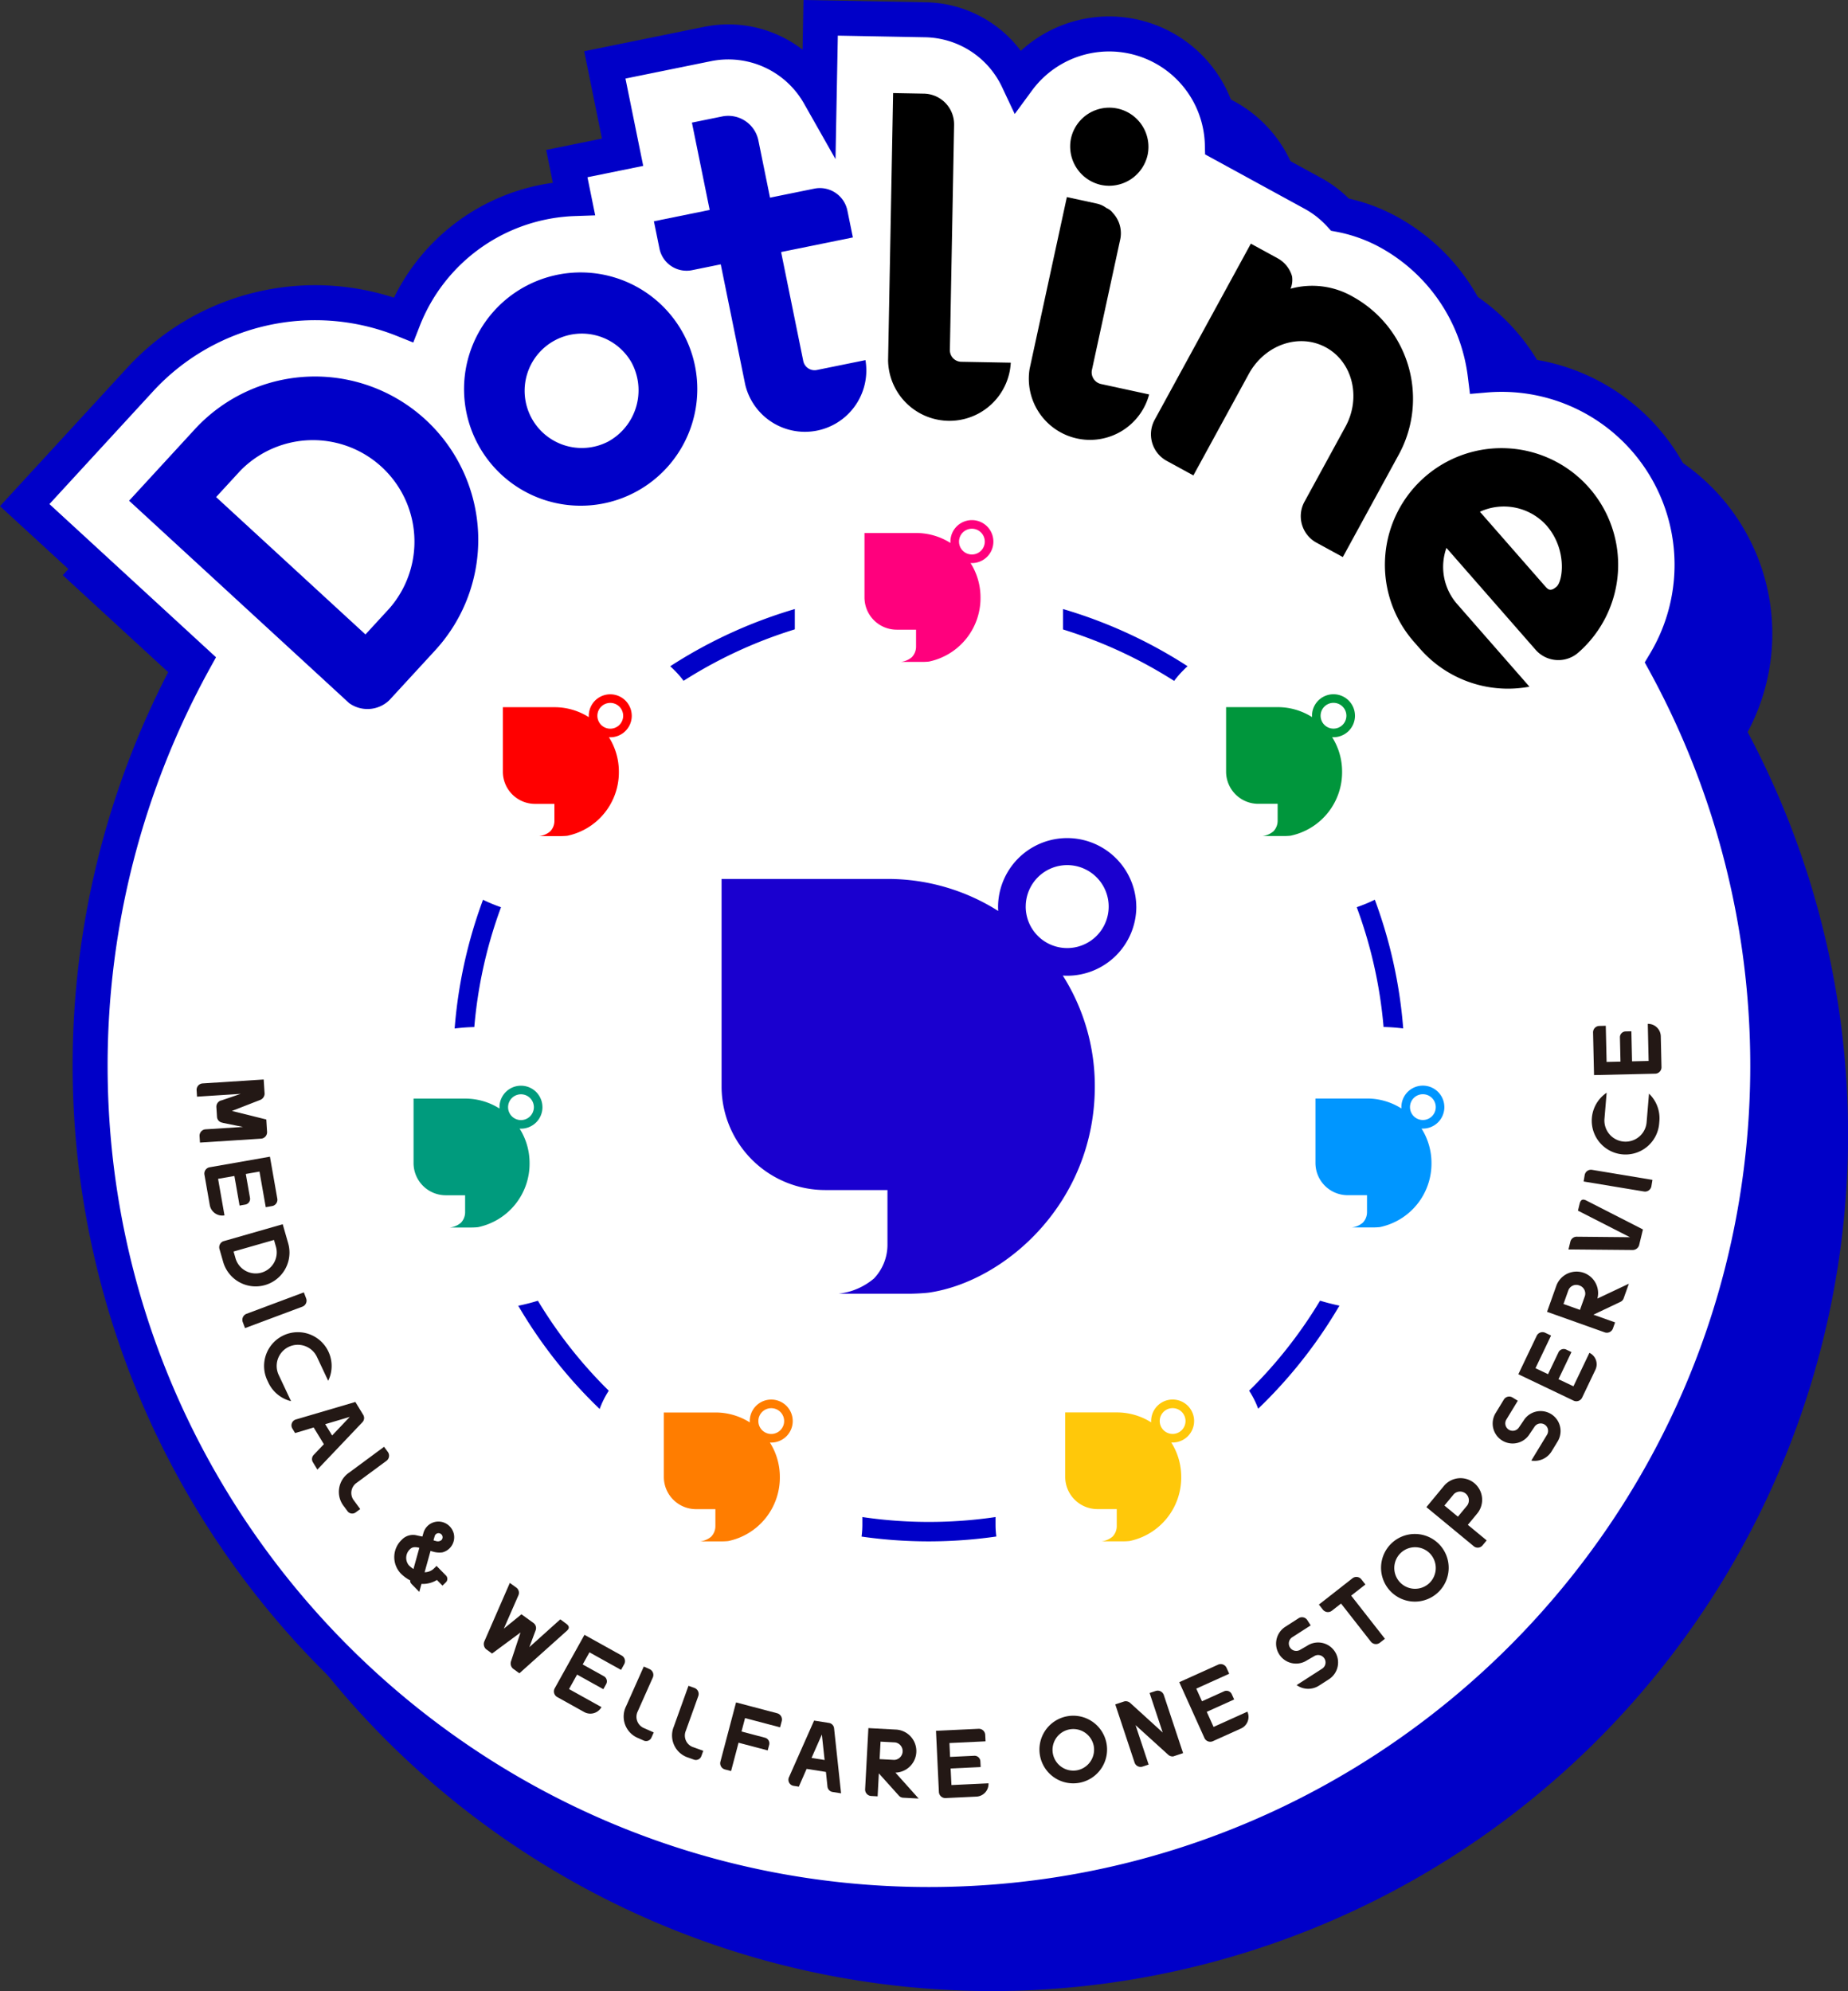 <svg xmlns="http://www.w3.org/2000/svg" xmlns:xlink="http://www.w3.org/1999/xlink" width="294.484" height="317.228" viewBox="0 0 294.484 317.228">
  <rect x="0" y="0" width="294.484" height="317.228" fill="#333333" stroke="none"/>
  <defs>
    <clipPath id="clip-path">
      <rect id="長方形_1810" data-name="長方形 1810" width="284.484" height="306.228" fill="#0000c8"/>
    </clipPath>
    <clipPath id="clip-path-2">
      <rect id="長方形_1810-2" data-name="長方形 1810" width="284.484" height="306.228" fill="none"/>
    </clipPath>
  </defs>
  <g id="グループ_1722" data-name="グループ 1722" transform="translate(10 11)">
    <g id="グループ_1713" data-name="グループ 1713" clip-path="url(#clip-path)">
      <path id="パス_9366" data-name="パス 9366" d="M267.725,107.343A30.34,30.34,0,0,0,239.1,61.5a29.994,29.994,0,0,0-15.353-22.753,26.3,26.3,0,0,0-7.79-2.806,16.674,16.674,0,0,0-4.328-3.389L197.2,24.671a18.044,18.044,0,0,0-32.555-10.183A16.7,16.7,0,0,0,149.866,4.9l-16.674-.312-.231,12.279a16.653,16.653,0,0,0-17.816-8.1L98.8,12.084,101.631,26l-8.886,1.808,1.134,5.577A30.359,30.359,0,0,0,66.7,52.683a37.873,37.873,0,0,0-41.911,9.491L6.358,82.222l26.985,24.812a133.666,133.666,0,1,0,234.382.309" transform="translate(-2.419 -1.744)" fill="#0000c8"/>
      <path id="パス_9367" data-name="パス 9367" d="M148.029,306.228A136.488,136.488,0,0,1,27.438,105.872L0,80.642l20.32-22.1A40.684,40.684,0,0,1,62.781,47.426,33.184,33.184,0,0,1,88.1,29.127l-1.065-5.24,8.886-1.808L93.095,8.164,112.17,4.285a19.35,19.35,0,0,1,14.544,2.79q.607.4,1.176.832L128.038,0,147.5.364A19.338,19.338,0,0,1,162.669,8.1a20.834,20.834,0,0,1,34.793,13.116l13.085,7.147a19.473,19.473,0,0,1,4.4,3.278,29.306,29.306,0,0,1,7.717,2.917,32.889,32.889,0,0,1,16.366,22.305h.195a33.121,33.121,0,0,1,29.267,48.768,136.476,136.476,0,0,1-120.464,200.6M7.878,80.312,34.422,104.72l-1.058,1.917a131,131,0,0,0-16.216,63.136c0,72.168,58.712,130.88,130.88,130.88s130.88-58.713,130.88-130.88a131.027,131.027,0,0,0-16.046-62.834l-.769-1.4.821-1.371a27.553,27.553,0,0,0-26-41.633l-2.673.226-.329-2.662a27.345,27.345,0,0,0-13.922-20.648,23.6,23.6,0,0,0-6.966-2.513l-.917-.172-.629-.689a13.845,13.845,0,0,0-3.6-2.821L192.034,24.6l-.039-1.608a15.257,15.257,0,0,0-27.523-8.6L161.7,18.163l-1.994-4.232a13.829,13.829,0,0,0-12.311-7.993l-13.886-.26-.37,19.674-5.02-8.86a13.865,13.865,0,0,0-14.833-6.744L99.669,12.516l2.83,13.915-8.886,1.808,1.234,6.074-3.292.113A27.571,27.571,0,0,0,66.879,51.952l-1.024,2.622-2.612-1.049a35.086,35.086,0,0,0-38.818,8.791Z" fill="#0000c8"/>
      <path id="パス_9368" data-name="パス 9368" d="M192.385,303.293a75.809,75.809,0,1,1,75.808-75.808,75.894,75.894,0,0,1-75.808,75.808m0-148.52A72.711,72.711,0,1,0,265.1,227.484a72.794,72.794,0,0,0-72.711-72.712" transform="translate(-44.356 -57.711)" fill="#0000c8"/>
      <path id="パス_9369" data-name="パス 9369" d="M225.819,118.671c-6.618,0-14.168,2.446-17.046,5.5a14.5,14.5,0,0,0-4.327,10.177V148.09a14.5,14.5,0,0,0,4.327,10.175c2.884,3.059,10.429,5.5,17.046,5.5s14.171-2.443,17.048-5.5a14.5,14.5,0,0,0,4.325-10.175V134.348a14.5,14.5,0,0,0-4.325-10.175c-2.884-3.055-10.429-5.5-17.048-5.5" transform="translate(-77.79 -45.153)" fill="#0000c8"/>
      <path id="パス_9370" data-name="パス 9370" d="M132.8,163.469c-6.618,0-14.168,2.446-17.046,5.5a14.5,14.5,0,0,0-4.327,10.176v13.743a14.5,14.5,0,0,0,4.327,10.176c2.884,3.058,10.429,5.5,17.046,5.5s14.171-2.443,17.048-5.5a14.5,14.5,0,0,0,4.325-10.176V179.146a14.5,14.5,0,0,0-4.325-10.175c-2.884-3.055-10.429-5.5-17.048-5.5" transform="translate(-42.396 -62.199)" fill="#0000c8"/>
      <path id="パス_9371" data-name="パス 9371" d="M109.826,264.129c-6.618,0-14.168,2.446-17.046,5.5a14.5,14.5,0,0,0-4.327,10.177v13.743a14.5,14.5,0,0,0,4.327,10.175c2.884,3.059,10.429,5.5,17.046,5.5s14.17-2.443,17.048-5.5a14.5,14.5,0,0,0,4.325-10.175V279.806a14.5,14.5,0,0,0-4.325-10.175c-2.884-3.055-10.429-5.5-17.048-5.5" transform="translate(-33.656 -100.499)" fill="#0000c8"/>
      <path id="パス_9372" data-name="パス 9372" d="M174.2,344.847c-6.618,0-14.168,2.446-17.046,5.5a14.5,14.5,0,0,0-4.327,10.177v13.742a14.5,14.5,0,0,0,4.327,10.175c2.884,3.059,10.429,5.5,17.046,5.5s14.171-2.443,17.048-5.5a14.5,14.5,0,0,0,4.325-10.175V360.524a14.5,14.5,0,0,0-4.325-10.175c-2.884-3.055-10.429-5.5-17.048-5.5" transform="translate(-58.151 -131.212)" fill="#0000c8"/>
      <path id="パス_9373" data-name="パス 9373" d="M277.452,344.838c-6.618,0-14.169,2.446-17.046,5.5a14.5,14.5,0,0,0-4.327,10.176v13.743a14.5,14.5,0,0,0,4.327,10.175c2.884,3.059,10.429,5.5,17.046,5.5s14.171-2.443,17.048-5.5a14.5,14.5,0,0,0,4.325-10.175V360.515a14.5,14.5,0,0,0-4.326-10.175c-2.883-3.055-10.428-5.5-17.047-5.5" transform="translate(-97.436 -131.208)" fill="#0000c8"/>
      <path id="パス_9374" data-name="パス 9374" d="M341.817,264.109c-6.617,0-14.168,2.446-17.046,5.5a14.5,14.5,0,0,0-4.327,10.177v13.742a14.5,14.5,0,0,0,4.327,10.175c2.884,3.059,10.429,5.5,17.046,5.5s14.171-2.443,17.048-5.5a14.5,14.5,0,0,0,4.325-10.175V279.786a14.5,14.5,0,0,0-4.325-10.175c-2.884-3.055-10.428-5.5-17.048-5.5" transform="translate(-121.927 -100.492)" fill="#0000c8"/>
      <path id="パス_9375" data-name="パス 9375" d="M318.828,163.453c-6.617,0-14.169,2.446-17.046,5.5a14.5,14.5,0,0,0-4.327,10.176v13.743a14.5,14.5,0,0,0,4.327,10.176c2.884,3.058,10.429,5.5,17.046,5.5s14.171-2.443,17.048-5.5a14.5,14.5,0,0,0,4.325-10.176V179.13a14.5,14.5,0,0,0-4.326-10.175c-2.883-3.055-10.428-5.5-17.047-5.5" transform="translate(-113.18 -62.193)" fill="#0000c8"/>
      <path id="パス_9376" data-name="パス 9376" d="M251.694,226.387a11.015,11.015,0,0,0-22.029,0c0,.235.01.467.025.7a32.887,32.887,0,0,0-17.648-5.1H185.607v33.044a16.522,16.522,0,0,0,16.522,16.522h9.913v8.71a7.784,7.784,0,0,1-2.162,5.392,10.582,10.582,0,0,1-5.651,2.42h11.234c.717,0,2.339-.067,3.213-.182,12.161-1.8,26.408-14.371,26.408-32.862a32.887,32.887,0,0,0-5.1-17.648c.231.014.463.024.7.024a11.014,11.014,0,0,0,11.014-11.014m-17.623,0A6.609,6.609,0,1,1,240.68,233a6.609,6.609,0,0,1-6.609-6.609" transform="translate(-70.622 -81.948)" fill="#0000c8"/>
      <path id="パス_9377" data-name="パス 9377" d="M61.8,285.954a1.03,1.03,0,0,1-.948,1.1l-9.741.624-.066-1.03a1.025,1.025,0,0,1,.948-1.08l5.976-.383-.735-.154-.046,0-2.376-.48-.173-.05a1,1,0,0,1-.815-.919l-.1-1.566a1.037,1.037,0,0,1,.69-1.031l.167-.042,3.019-1.027-6.96.447-.066-1.03a1.026,1.026,0,0,1,.949-1.08l9.741-.624.146,2.274a1.1,1.1,0,0,1-.753,1l-4.455,1.735L61.679,284Z" transform="translate(-19.244 -105.636)" fill="#0000c8"/>
      <path id="パス_9378" data-name="パス 9378" d="M54.752,301.007l1.021,5.824a2.027,2.027,0,0,1-2.346-1.652l-.849-4.838a1.023,1.023,0,0,1,.821-1.176l9.617-1.686,1.173,6.689a1.018,1.018,0,0,1-.841,1.179l-1,.176-1-5.672-2.179.382.668,3.807a.927.927,0,0,1-.75,1.069l-.909.159-.827-4.716Z" transform="translate(-20 -113.188)" fill="#0000c8"/>
      <path id="パス_9379" data-name="パス 9379" d="M66.507,314.849l.881,3.073a5.388,5.388,0,0,1-10.358,2.971l-.615-2.144a1.033,1.033,0,0,1,.607-1.18Zm-1.388,2.506L58.677,319.2,59,320.328a3.351,3.351,0,0,0,6.441-1.847Z" transform="translate(-21.456 -119.798)" fill="#0000c8"/>
      <path id="パス_9380" data-name="パス 9380" d="M72.5,333.327a1.02,1.02,0,0,1-.59,1.323l-9.143,3.418L62.4,337.1a1.029,1.029,0,0,1,.61-1.313l9.128-3.414Z" transform="translate(-23.719 -126.466)" fill="#0000c8"/>
      <path id="パス_9381" data-name="パス 9381" d="M72.219,353.594a5.4,5.4,0,0,1-3.609-2.949l-.177-.376a5.381,5.381,0,1,1,9.707.084l-1.788-3.8a3.369,3.369,0,0,0-6.1,2.865Z" transform="translate(-25.842 -130.354)" fill="#0000c8"/>
      <path id="パス_9382" data-name="パス 9382" d="M79.1,371.334l-.712-1.169a.969.969,0,0,1,.129-1.179l1.608-1.684.006-.021-1.619-2.654-2.962.886-.44-.722a1.311,1.311,0,0,1-.1-.226.982.982,0,0,1,.666-1.217l9.478-2.789,1.25,2.051a.969.969,0,0,1-.129,1.178Zm5.161-8.394-3.91,1.159,1.1,1.8Z" transform="translate(-28.525 -137.19)" fill="#0000c8"/>
      <path id="パス_9383" data-name="パス 9383" d="M90.57,382.009l-.731.54a.927.927,0,0,1-1.292-.195L88,381.611a3.7,3.7,0,0,1,.82-5.421l5.548-4.1.6.815a1.014,1.014,0,0,1-.216,1.419l-4.731,3.493a1.953,1.953,0,0,0-.549,2.7Z" transform="translate(-33.167 -141.578)" fill="#0000c8"/>
      <path id="パス_9384" data-name="パス 9384" d="M109.648,399.908a.763.763,0,0,1-.01,1.089l-.54.528-.884-.9a4.314,4.314,0,0,1-2.464.627l-.349,1.27-1.155-1.177c-.269-.275-.322-.439-.281-.608l.012-.033a6.007,6.007,0,0,1-1.557-1.147,3.8,3.8,0,0,1,.161-5.312l.077-.076a2.462,2.462,0,0,1,2.4-.635c.577.124.839.17.839.17l.183-.632a2.475,2.475,0,0,1,1.753-1.677,2.506,2.506,0,0,1,2.41.678,2.584,2.584,0,0,1,.642,1.117,2.487,2.487,0,0,1-1.8,3.036,3.515,3.515,0,0,1-1.5-.12h-.022c-.217-.068-.369-.112-.369-.112l-.942,3.4a2.152,2.152,0,0,0,1.346-.476l.034-.032a4.881,4.881,0,0,0,.517-.507Zm-5.92-1.635a4.634,4.634,0,0,0,.746.606l.937-3.379c-.75-.193-1.165-.088-1.429.171a1.875,1.875,0,0,0-.255,2.6Zm4.129-4.632c-.069.24-.137.457-.171.577v.108c.054.012.2.046.435.113a.892.892,0,0,0,.81-.168.647.647,0,0,0,0-.906.633.633,0,0,0-1.072.276" transform="translate(-38.588 -148.893)" fill="#0000c8"/>
      <path id="パス_9385" data-name="パス 9385" d="M137.522,413.556c.224.162.749.541.29,1.045-.027.037-.067.066-.094.1l-7.594,6.8-1.01-.73a1.1,1.1,0,0,1-.309-1.23L130.3,415l-4.533,3.354-.935-.677a1.1,1.1,0,0,1-.308-1.23l4.075-9.345,1.048.758a1.018,1.018,0,0,1,.326,1.2l-2.329,5.325-.009.012,2.817-2.295,1.9,1.371a1.012,1.012,0,0,1,.357,1.189l-1,2.675,4.933-4.433Z" transform="translate(-47.356 -154.902)" fill="#0000c8"/>
      <path id="パス_9386" data-name="パス 9386" d="M144.892,429.091l5.167,2.875a2.027,2.027,0,0,1-2.761.781l-4.293-2.388a1.024,1.024,0,0,1-.4-1.38l4.747-8.531,5.935,3.3a1.02,1.02,0,0,1,.386,1.4l-.494.888-5.032-2.8-1.076,1.933,3.378,1.879a.927.927,0,0,1,.359,1.256l-.449.807-4.185-2.328Z" transform="translate(-54.215 -159.978)" fill="#0000c8"/>
      <path id="パス_9387" data-name="パス 9387" d="M165.226,439.1l-.37.83a.926.926,0,0,1-1.219.468l-.844-.376a3.7,3.7,0,0,1-1.96-5.12l2.806-6.3.926.412a1.014,1.014,0,0,1,.512,1.341l-2.392,5.373a1.951,1.951,0,0,0,.854,2.622Z" transform="translate(-61.051 -163.079)" fill="#0000c8"/>
      <path id="パス_9388" data-name="パス 9388" d="M177.857,443.91l-.307.855a.926.926,0,0,1-1.182.556l-.87-.312a3.7,3.7,0,0,1-2.332-4.962l2.333-6.491.953.343a1.014,1.014,0,0,1,.61,1.3l-1.99,5.535a1.952,1.952,0,0,0,1.046,2.552Z" transform="translate(-65.789 -164.965)" fill="#0000c8"/>
      <path id="パス_9389" data-name="パス 9389" d="M189.215,440.329l-.565,2.139,3.752.99a.927.927,0,0,1,.658,1.128l-.236.893-4.645-1.226-1.192,4.516-.979-.259a1.014,1.014,0,0,1-.72-1.242l2.492-9.437,6.559,1.731a1.028,1.028,0,0,1,.719,1.257l-.26.984Z" transform="translate(-70.488 -166.592)" fill="#0000c8"/>
      <path id="パス_9390" data-name="パス 9390" d="M211.191,454.093l-1.353-.213a.972.972,0,0,1-.815-.861l-.243-2.316-.013-.018L205.7,450.2l-1.24,2.831-.836-.131a1.323,1.323,0,0,1-.238-.069.981.981,0,0,1-.5-1.295l4.006-9.031,2.371.373a.97.97,0,0,1,.815.86Zm-3.061-9.366-1.645,3.73,2.083.328Z" transform="translate(-77.164 -168.371)" fill="#0000c8"/>
      <path id="パス_9391" data-name="パス 9391" d="M231.058,455.66l-2.475-.132a.97.97,0,0,1-.676-.33l-3.189-3.547-.195,3.659-1.016-.055a1.029,1.029,0,0,1-.976-1.069l.52-9.749,4.368.234a3.432,3.432,0,0,1-.058,6.859Zm-3.748-8.941-2.322-.124-.149,2.786,2.322.123a1.4,1.4,0,0,0,.149-2.785" transform="translate(-84.671 -169.106)" fill="#0000c8"/>
      <path id="パス_9392" data-name="パス 9392" d="M243.223,453.577l5.906-.279a2.027,2.027,0,0,1-1.934,2.12l-4.907.232a1.024,1.024,0,0,1-1.064-.964l-.462-9.752,6.784-.322a1.02,1.02,0,0,1,1.064.983l.048,1.016-5.752.272.1,2.21,3.861-.183a.926.926,0,0,1,.966.878l.044.922-4.784.226Z" transform="translate(-91.608 -169.171)" fill="#0000c8"/>
      <path id="パス_9393" data-name="パス 9393" d="M278.029,445.525a5.388,5.388,0,1,1-6.379-4.16,5.39,5.39,0,0,1,6.379,4.16m-2.033.426a3.312,3.312,0,1,0-2.549,3.977A3.347,3.347,0,0,0,276,445.951" transform="translate(-101.731 -167.892)" fill="#0000c8"/>
      <path id="パス_9394" data-name="パス 9394" d="M293.323,434.854a1.025,1.025,0,0,1,1.285.644l3.075,9.263-1.579.524a1.053,1.053,0,0,1-.784-.258l-5.213-4.726,2.086,6.283-.961.318a1.014,1.014,0,0,1-1.282-.645l-3.075-9.263,1.412-.47a1.065,1.065,0,0,1,.948.221l5.2,4.73-2.091-6.3Z" transform="translate(-109.154 -165.44)" fill="#0000c8"/>
      <path id="パス_9395" data-name="パス 9395" d="M308.8,437.983l5.39-2.432a2.027,2.027,0,0,1-1.02,2.682l-4.478,2.021a1.025,1.025,0,0,1-1.344-.5l-4.014-8.9,6.19-2.793a1.018,1.018,0,0,1,1.351.522l.418.927-5.248,2.369.91,2.016,3.522-1.59a.926.926,0,0,1,1.222.461l.38.842-4.365,1.969Z" transform="translate(-115.415 -162.838)" fill="#0000c8"/>
      <path id="パス_9396" data-name="パス 9396" d="M333.19,420.472a3.182,3.182,0,1,1,3.441,5.353l-1.545.993a3.181,3.181,0,0,1-3.569-.084l4.032-2.592a1.183,1.183,0,1,0-1.279-1.989l-1.124.649a3.181,3.181,0,0,1-3.441-5.352l2.129-1.369a1,1,0,0,1,1.382.3l.541.841-2.971,1.91a1.183,1.183,0,0,0,1.279,1.989Z" transform="translate(-124.896 -158.255)" fill="#0000c8"/>
      <path id="パス_9397" data-name="パス 9397" d="M344.6,405.777a1.016,1.016,0,0,1,1.427.174l.636.813-2.267,1.774,5.38,6.875-.8.626a1.029,1.029,0,0,1-1.44-.164l-4.753-6.075-1.467,1.149a1.029,1.029,0,0,1-1.436-.186l-.627-.8Z" transform="translate(-129.083 -154.313)" fill="#0000c8"/>
      <path id="パス_9398" data-name="パス 9398" d="M364.494,396.146a5.389,5.389,0,1,1-7.615-.119,5.39,5.39,0,0,1,7.615.119M363,397.59a3.312,3.312,0,1,0-.038,4.723A3.347,3.347,0,0,0,363,397.59" transform="translate(-135.164 -150.109)" fill="#0000c8"/>
      <path id="パス_9399" data-name="パス 9399" d="M366.907,384.776l2.783-3.364A3.444,3.444,0,0,1,375,385.8l-1.491,1.8,3,2.479-.646.781a1,1,0,0,1-1.427.134Zm2.87-.255,2.151,1.779,1.491-1.8a1.4,1.4,0,0,0-2.151-1.779Z" transform="translate(-139.606 -144.652)" fill="#0000c8"/>
      <path id="パス_9400" data-name="パス 9400" d="M388.873,363.013a3.181,3.181,0,1,1,5.435,3.307l-.955,1.569a3.181,3.181,0,0,1-3.245,1.487l2.492-4.1a1.183,1.183,0,1,0-2.021-1.229l-.727,1.075a3.181,3.181,0,0,1-5.436-3.307l1.316-2.163a1,1,0,0,1,1.373-.335l.854.52-1.836,3.017a1.183,1.183,0,0,0,2.021,1.229Z" transform="translate(-146.091 -136.664)" fill="#0000c8"/>
      <path id="パス_9401" data-name="パス 9401" d="M399.335,351.235l2.548-5.335a2.027,2.027,0,0,1,.952,2.707l-2.117,4.433a1.023,1.023,0,0,1-1.352.481l-8.81-4.208,2.928-6.128a1.019,1.019,0,0,1,1.369-.472l.917.438-2.482,5.2,2,.954,1.666-3.488a.926.926,0,0,1,1.231-.436l.833.4-2.064,4.321Z" transform="translate(-148.604 -130.36)" fill="#0000c8"/>
      <path id="パス_9402" data-name="パス 9402" d="M410.977,328.958l-.832,2.335a.969.969,0,0,1-.508.555l-4.309,2.045,3.453,1.23-.341.958a1.028,1.028,0,0,1-1.3.631l-9.2-3.275,1.468-4.121a3.432,3.432,0,0,1,6.557,2.009ZM401.338,330l-.781,2.191,2.628.936.781-2.191a1.359,1.359,0,0,0-.882-1.7,1.346,1.346,0,0,0-1.746.768" transform="translate(-151.413 -124.429)" fill="#0000c8"/>
      <path id="パス_9403" data-name="パス 9403" d="M405.211,309.233c.066-.269.219-.9.86-.662.045.011.086.037.131.048l9.113,4.654L414.7,315.8a1.079,1.079,0,0,1-1.035.746l-10.218-.09.311-1.272a1.032,1.032,0,0,1,.994-.755l8.495.081-8.288-4.232Z" transform="translate(-153.507 -117.389)" fill="#0000c8"/>
      <path id="パス_9404" data-name="パス 9404" d="M407.514,301.7a1.019,1.019,0,0,1,1.171-.852l9.63,1.6-.169,1.018a1.028,1.028,0,0,1-1.184.834l-9.615-1.593Z" transform="translate(-154.993 -114.464)" fill="#0000c8"/>
      <path id="パス_9405" data-name="パス 9405" d="M418.56,281.177a5.408,5.408,0,0,1,1.656,4.357l-.035.414a5.381,5.381,0,1,1-8.369-4.918l-.35,4.188a3.369,3.369,0,0,0,6.714.562Z" transform="translate(-155.788 -106.93)" fill="#0000c8"/>
      <path id="パス_9406" data-name="パス 9406" d="M418.629,269.232l-.134-5.911a2.027,2.027,0,0,1,2.072,1.986l.112,4.911a1.025,1.025,0,0,1-.99,1.04l-9.76.222-.154-6.79a1.019,1.019,0,0,1,1.009-1.04l1.017-.024.131,5.758,2.212-.05-.088-3.864a.927.927,0,0,1,.9-.945l.923-.021.108,4.788Z" transform="translate(-155.916 -100.192)" fill="#0000c8"/>
      <path id="パス_9407" data-name="パス 9407" d="M242.908,137.188a3.423,3.423,0,0,0-6.846,0c0,.074,0,.146.007.217a10.219,10.219,0,0,0-5.484-1.586h-8.215v10.269a5.135,5.135,0,0,0,5.135,5.134h3.08v2.707a2.419,2.419,0,0,1-.672,1.676,3.287,3.287,0,0,1-1.756.752h3.492c.222,0,.726-.02,1-.056a10.33,10.33,0,0,0,8.206-10.213,10.219,10.219,0,0,0-1.586-5.485c.072,0,.144.008.217.008a3.423,3.423,0,0,0,3.423-3.423m-5.476,0a2.053,2.053,0,1,1,2.053,2.054,2.053,2.053,0,0,1-2.053-2.054" transform="translate(-84.61 -50.897)" fill="#0000c8"/>
      <path id="パス_9408" data-name="パス 9408" d="M149.886,181.987a3.423,3.423,0,0,0-6.846,0c0,.073,0,.145.007.217a10.221,10.221,0,0,0-5.484-1.586h-8.215v10.269a5.135,5.135,0,0,0,5.134,5.134h3.081v2.707a2.417,2.417,0,0,1-.672,1.676,3.286,3.286,0,0,1-1.756.752h3.492c.222,0,.727-.02,1-.056a10.33,10.33,0,0,0,8.207-10.213,10.222,10.222,0,0,0-1.586-5.484c.072,0,.144.007.217.007a3.423,3.423,0,0,0,3.423-3.423m-5.477,0a2.054,2.054,0,1,1,2.054,2.054,2.054,2.054,0,0,1-2.054-2.054" transform="translate(-49.216 -67.942)" fill="#0000c8"/>
      <path id="パス_9409" data-name="パス 9409" d="M126.915,282.647a3.423,3.423,0,0,0-6.846,0c0,.073,0,.145.007.217a10.221,10.221,0,0,0-5.484-1.586h-8.215v10.269a5.135,5.135,0,0,0,5.134,5.134h3.081v2.707a2.416,2.416,0,0,1-.672,1.676,3.285,3.285,0,0,1-1.756.752h3.492c.222,0,.727-.02,1-.056a10.33,10.33,0,0,0,8.207-10.213,10.222,10.222,0,0,0-1.586-5.484c.072,0,.144.007.217.007a3.423,3.423,0,0,0,3.423-3.423m-5.477,0a2.054,2.054,0,1,1,2.054,2.054,2.054,2.054,0,0,1-2.054-2.054" transform="translate(-40.475 -106.243)" fill="#0000c8"/>
      <path id="パス_9410" data-name="パス 9410" d="M191.294,363.365a3.423,3.423,0,0,0-6.846,0c0,.073,0,.145.007.217A10.221,10.221,0,0,0,178.97,362h-8.215v10.269a5.135,5.135,0,0,0,5.134,5.134h3.081v2.707a2.417,2.417,0,0,1-.672,1.676,3.286,3.286,0,0,1-1.756.752h3.492c.222,0,.727-.02,1-.056a10.33,10.33,0,0,0,8.207-10.213,10.222,10.222,0,0,0-1.586-5.484c.072,0,.144.007.217.007a3.423,3.423,0,0,0,3.423-3.423m-5.477,0a2.054,2.054,0,1,1,2.054,2.054,2.054,2.054,0,0,1-2.054-2.054" transform="translate(-64.971 -136.955)" fill="#0000c8"/>
      <path id="パス_9411" data-name="パス 9411" d="M294.542,363.356a3.423,3.423,0,0,0-6.846,0c0,.073,0,.145.007.217a10.221,10.221,0,0,0-5.484-1.586H274v10.269a5.135,5.135,0,0,0,5.134,5.134h3.081V380.1a2.416,2.416,0,0,1-.672,1.676,3.285,3.285,0,0,1-1.756.752h3.492c.222,0,.727-.02,1-.056a10.33,10.33,0,0,0,8.207-10.213,10.222,10.222,0,0,0-1.586-5.484c.072,0,.144.007.217.007a3.423,3.423,0,0,0,3.423-3.423m-5.477,0a2.054,2.054,0,1,1,2.054,2.054,2.054,2.054,0,0,1-2.054-2.054" transform="translate(-104.256 -136.952)" fill="#0000c8"/>
      <path id="パス_9412" data-name="パス 9412" d="M358.906,282.627a3.423,3.423,0,0,0-6.846,0c0,.073,0,.145.007.217a10.219,10.219,0,0,0-5.484-1.586h-8.215v10.269a5.135,5.135,0,0,0,5.134,5.134h3.081v2.707a2.417,2.417,0,0,1-.672,1.676,3.284,3.284,0,0,1-1.755.752h3.491c.222,0,.727-.02,1-.056a10.33,10.33,0,0,0,8.207-10.213,10.222,10.222,0,0,0-1.585-5.484c.071,0,.143.007.216.007a3.423,3.423,0,0,0,3.423-3.423m-5.476,0a2.053,2.053,0,1,1,2.053,2.054,2.053,2.053,0,0,1-2.053-2.054" transform="translate(-128.746 -106.235)" fill="#0000c8"/>
      <path id="パス_9413" data-name="パス 9413" d="M335.918,181.971a3.423,3.423,0,0,0-6.846,0c0,.073,0,.145.007.217a10.221,10.221,0,0,0-5.484-1.586h-8.215v10.269a5.135,5.135,0,0,0,5.134,5.134h3.081v2.707a2.417,2.417,0,0,1-.672,1.676,3.286,3.286,0,0,1-1.756.752h3.492c.222,0,.727-.02,1-.056a10.33,10.33,0,0,0,8.207-10.213,10.222,10.222,0,0,0-1.586-5.484c.072,0,.144.007.217.007a3.423,3.423,0,0,0,3.423-3.423m-5.477,0a2.054,2.054,0,1,1,2.054,2.054,2.054,2.054,0,0,1-2.054-2.054" transform="translate(-120 -67.936)" fill="#0000c8"/>
      <path id="パス_9414" data-name="パス 9414" d="M33.205,116.631l10.467-11.383a26.019,26.019,0,0,1,38.306,35.223l-7.3,7.934a5.007,5.007,0,0,1-6.4.479Zm13.866-.582,23.8,21.888,3.824-4.159a16.173,16.173,0,0,0-23.8-21.888Z" transform="translate(-12.634 -36.852)" fill="#0000c8"/>
      <path id="パス_9415" data-name="パス 9415" d="M154.466,80.128a18.585,18.585,0,1,1-25.037-8,18.591,18.591,0,0,1,25.037,8m-8.391,4.327a9.113,9.113,0,1,0-3.8,12.583,9.319,9.319,0,0,0,3.8-12.583" transform="translate(-45.416 -26.657)" fill="#0000c8"/>
      <path id="パス_9416" data-name="パス 9416" d="M199.911,49.164,188.474,51.49,192,68.828a1.84,1.84,0,0,0,2.192,1.451l7.722-1.57a9.781,9.781,0,0,1-19.159,3.9l-3.9-19.159-4.517.919a4.411,4.411,0,0,1-5.245-3.409l-.889-4.371,8.887-1.808-2.83-13.914,4.808-.978a4.9,4.9,0,0,1,5.786,3.83l1.852,9.106,7.067-1.437a4.473,4.473,0,0,1,5.26,3.482Z" transform="translate(-64.002 -11.333)" fill="#0000c8"/>
      <path id="パス_9417" data-name="パス 9417" d="M247.987,66.893a9.782,9.782,0,0,1-19.549-.367l.8-42.59,4.906.092a4.9,4.9,0,0,1,4.814,5l-.673,35.826a1.841,1.841,0,0,0,1.823,1.893Z" transform="translate(-86.918 -9.107)" fill="#0000c8"/>
      <path id="パス_9418" data-name="パス 9418" d="M283.775,73.4a9.751,9.751,0,0,1-19.05-4.055l5.94-27.39,4.795,1.04a4.043,4.043,0,0,1,1.52.709,2.344,2.344,0,0,1,.607.36,1.55,1.55,0,0,1,.373.385,4.73,4.73,0,0,1,1.183,4.364l-4.491,20.706a1.906,1.906,0,0,0,1.495,2.227Zm-7.669-33.384a6.282,6.282,0,0,1-4.779-7.426,6.245,6.245,0,0,1,12.206,2.647,6.282,6.282,0,0,1-7.426,4.779" transform="translate(-100.657 -10.554)" fill="#0000c8"/>
      <path id="パス_9419" data-name="パス 9419" d="M326.63,112.6l-4.241-2.316a4.808,4.808,0,0,1-1.859-6.522l6.522-11.939c2.53-4.633,1.139-10.3-3.1-12.621-4.306-2.352-9.766-.421-12.3,4.211l-8.837,16.18-4.241-2.316a4.823,4.823,0,0,1-1.925-6.557l15.324-28.054,4.241,2.316a4.773,4.773,0,0,1,2.324,2.878,3.685,3.685,0,0,1-.238,1.987,12.964,12.964,0,0,1,10.032,1.329,18.579,18.579,0,0,1,7.135,25.243Z" transform="translate(-112.647 -23.844)" fill="#0000c8"/>
      <path id="パス_9420" data-name="パス 9420" d="M379.266,153.259a18.608,18.608,0,0,1-17.455-6.062l-.979-1.118a18.585,18.585,0,1,1,26.226,1.747,4.823,4.823,0,0,1-6.819-.455l-14.2-16.224a8.976,8.976,0,0,0,1.671,8.91Zm-7.89-27.868,10.33,11.8c.489.559.881,1.007,1.888.126s1.713-5.945-1.616-9.749a9.147,9.147,0,0,0-10.6-2.181" transform="translate(-135.545 -43.854)" fill="#0000c8"/>
    </g>
  </g>
  <g id="グループ_1714" data-name="グループ 1714">
    <g id="グループ_1713-2" data-name="グループ 1713" clip-path="url(#clip-path-2)">
      <path id="パス_9366-2" data-name="パス 9366" d="M267.725,107.343A30.34,30.34,0,0,0,239.1,61.5a29.994,29.994,0,0,0-15.353-22.753,26.3,26.3,0,0,0-7.79-2.806,16.674,16.674,0,0,0-4.328-3.389L197.2,24.671a18.044,18.044,0,0,0-32.555-10.183A16.7,16.7,0,0,0,149.866,4.9l-16.674-.312-.231,12.279a16.653,16.653,0,0,0-17.816-8.1L98.8,12.084,101.631,26l-8.886,1.808,1.134,5.577A30.359,30.359,0,0,0,66.7,52.683a37.873,37.873,0,0,0-41.911,9.491L6.358,82.222l26.985,24.812a133.666,133.666,0,1,0,234.382.309" transform="translate(-2.419 -1.744)" fill="#fff"/>
      <path id="パス_9367-2" data-name="パス 9367" d="M148.029,306.228A136.488,136.488,0,0,1,27.438,105.872L0,80.642l20.32-22.1A40.684,40.684,0,0,1,62.781,47.426,33.184,33.184,0,0,1,88.1,29.127l-1.065-5.24,8.886-1.808L93.095,8.164,112.17,4.285a19.35,19.35,0,0,1,14.544,2.79q.607.4,1.176.832L128.038,0,147.5.364A19.338,19.338,0,0,1,162.669,8.1a20.834,20.834,0,0,1,34.793,13.116l13.085,7.147a19.473,19.473,0,0,1,4.4,3.278,29.306,29.306,0,0,1,7.717,2.917,32.889,32.889,0,0,1,16.366,22.305h.195a33.121,33.121,0,0,1,29.267,48.768,136.476,136.476,0,0,1-120.464,200.6M7.878,80.312,34.422,104.72l-1.058,1.917a131,131,0,0,0-16.216,63.136c0,72.168,58.712,130.88,130.88,130.88s130.88-58.713,130.88-130.88a131.027,131.027,0,0,0-16.046-62.834l-.769-1.4.821-1.371a27.553,27.553,0,0,0-26-41.633l-2.673.226-.329-2.662a27.345,27.345,0,0,0-13.922-20.648,23.6,23.6,0,0,0-6.966-2.513l-.917-.172-.629-.689a13.845,13.845,0,0,0-3.6-2.821L192.034,24.6l-.039-1.608a15.257,15.257,0,0,0-27.523-8.6L161.7,18.163l-1.994-4.232a13.829,13.829,0,0,0-12.311-7.993l-13.886-.26-.37,19.674-5.02-8.86a13.865,13.865,0,0,0-14.833-6.744L99.669,12.516l2.83,13.915-8.886,1.808,1.234,6.074-3.292.113A27.571,27.571,0,0,0,66.879,51.952l-1.024,2.622-2.612-1.049a35.086,35.086,0,0,0-38.818,8.791Z" fill="#0000c8"/>
      <path id="パス_9368-2" data-name="パス 9368" d="M192.385,303.293a75.809,75.809,0,1,1,75.808-75.808,75.894,75.894,0,0,1-75.808,75.808m0-148.52A72.711,72.711,0,1,0,265.1,227.484a72.794,72.794,0,0,0-72.711-72.712" transform="translate(-44.356 -57.711)" fill="#0000c8"/>
      <path id="パス_9369-2" data-name="パス 9369" d="M225.819,118.671c-6.618,0-14.168,2.446-17.046,5.5a14.5,14.5,0,0,0-4.327,10.177V148.09a14.5,14.5,0,0,0,4.327,10.175c2.884,3.059,10.429,5.5,17.046,5.5s14.171-2.443,17.048-5.5a14.5,14.5,0,0,0,4.325-10.175V134.348a14.5,14.5,0,0,0-4.325-10.175c-2.884-3.055-10.429-5.5-17.048-5.5" transform="translate(-77.79 -45.153)" fill="#fff"/>
      <path id="パス_9370-2" data-name="パス 9370" d="M132.8,163.469c-6.618,0-14.168,2.446-17.046,5.5a14.5,14.5,0,0,0-4.327,10.176v13.743a14.5,14.5,0,0,0,4.327,10.176c2.884,3.058,10.429,5.5,17.046,5.5s14.171-2.443,17.048-5.5a14.5,14.5,0,0,0,4.325-10.176V179.146a14.5,14.5,0,0,0-4.325-10.175c-2.884-3.055-10.429-5.5-17.048-5.5" transform="translate(-42.396 -62.199)" fill="#fff"/>
      <path id="パス_9371-2" data-name="パス 9371" d="M109.826,264.129c-6.618,0-14.168,2.446-17.046,5.5a14.5,14.5,0,0,0-4.327,10.177v13.743a14.5,14.5,0,0,0,4.327,10.175c2.884,3.059,10.429,5.5,17.046,5.5s14.17-2.443,17.048-5.5a14.5,14.5,0,0,0,4.325-10.175V279.806a14.5,14.5,0,0,0-4.325-10.175c-2.884-3.055-10.429-5.5-17.048-5.5" transform="translate(-33.656 -100.499)" fill="#fff"/>
      <path id="パス_9372-2" data-name="パス 9372" d="M174.2,344.847c-6.618,0-14.168,2.446-17.046,5.5a14.5,14.5,0,0,0-4.327,10.177v13.742a14.5,14.5,0,0,0,4.327,10.175c2.884,3.059,10.429,5.5,17.046,5.5s14.171-2.443,17.048-5.5a14.5,14.5,0,0,0,4.325-10.175V360.524a14.5,14.5,0,0,0-4.325-10.175c-2.884-3.055-10.429-5.5-17.048-5.5" transform="translate(-58.151 -131.212)" fill="#fff"/>
      <path id="パス_9373-2" data-name="パス 9373" d="M277.452,344.838c-6.618,0-14.169,2.446-17.046,5.5a14.5,14.5,0,0,0-4.327,10.176v13.743a14.5,14.5,0,0,0,4.327,10.175c2.884,3.059,10.429,5.5,17.046,5.5s14.171-2.443,17.048-5.5a14.5,14.5,0,0,0,4.325-10.175V360.515a14.5,14.5,0,0,0-4.326-10.175c-2.883-3.055-10.428-5.5-17.047-5.5" transform="translate(-97.436 -131.208)" fill="#fff"/>
      <path id="パス_9374-2" data-name="パス 9374" d="M341.817,264.109c-6.617,0-14.168,2.446-17.046,5.5a14.5,14.5,0,0,0-4.327,10.177v13.742a14.5,14.5,0,0,0,4.327,10.175c2.884,3.059,10.429,5.5,17.046,5.5s14.171-2.443,17.048-5.5a14.5,14.5,0,0,0,4.325-10.175V279.786a14.5,14.5,0,0,0-4.325-10.175c-2.884-3.055-10.428-5.5-17.048-5.5" transform="translate(-121.927 -100.492)" fill="#fff"/>
      <path id="パス_9375-2" data-name="パス 9375" d="M318.828,163.453c-6.617,0-14.169,2.446-17.046,5.5a14.5,14.5,0,0,0-4.327,10.176v13.743a14.5,14.5,0,0,0,4.327,10.176c2.884,3.058,10.429,5.5,17.046,5.5s14.171-2.443,17.048-5.5a14.5,14.5,0,0,0,4.325-10.176V179.13a14.5,14.5,0,0,0-4.326-10.175c-2.883-3.055-10.428-5.5-17.047-5.5" transform="translate(-113.18 -62.193)" fill="#fff"/>
      <path id="パス_9376-2" data-name="パス 9376" d="M251.694,226.387a11.015,11.015,0,0,0-22.029,0c0,.235.01.467.025.7a32.887,32.887,0,0,0-17.648-5.1H185.607v33.044a16.522,16.522,0,0,0,16.522,16.522h9.913v8.71a7.784,7.784,0,0,1-2.162,5.392,10.582,10.582,0,0,1-5.651,2.42h11.234c.717,0,2.339-.067,3.213-.182,12.161-1.8,26.408-14.371,26.408-32.862a32.887,32.887,0,0,0-5.1-17.648c.231.014.463.024.7.024a11.014,11.014,0,0,0,11.014-11.014m-17.623,0A6.609,6.609,0,1,1,240.68,233a6.609,6.609,0,0,1-6.609-6.609" transform="translate(-70.622 -81.948)" fill="#1a00cf"/>
      <path id="パス_9377-2" data-name="パス 9377" d="M61.8,285.954a1.03,1.03,0,0,1-.948,1.1l-9.741.624-.066-1.03a1.025,1.025,0,0,1,.948-1.08l5.976-.383-.735-.154-.046,0-2.376-.48-.173-.05a1,1,0,0,1-.815-.919l-.1-1.566a1.037,1.037,0,0,1,.69-1.031l.167-.042,3.019-1.027-6.96.447-.066-1.03a1.026,1.026,0,0,1,.949-1.08l9.741-.624.146,2.274a1.1,1.1,0,0,1-.753,1l-4.455,1.735L61.679,284Z" transform="translate(-19.244 -105.636)" fill="#231815"/>
      <path id="パス_9378-2" data-name="パス 9378" d="M54.752,301.007l1.021,5.824a2.027,2.027,0,0,1-2.346-1.652l-.849-4.838a1.023,1.023,0,0,1,.821-1.176l9.617-1.686,1.173,6.689a1.018,1.018,0,0,1-.841,1.179l-1,.176-1-5.672-2.179.382.668,3.807a.927.927,0,0,1-.75,1.069l-.909.159-.827-4.716Z" transform="translate(-20 -113.188)" fill="#231815"/>
      <path id="パス_9379-2" data-name="パス 9379" d="M66.507,314.849l.881,3.073a5.388,5.388,0,0,1-10.358,2.971l-.615-2.144a1.033,1.033,0,0,1,.607-1.18Zm-1.388,2.506L58.677,319.2,59,320.328a3.351,3.351,0,0,0,6.441-1.847Z" transform="translate(-21.456 -119.798)" fill="#231815"/>
      <path id="パス_9380-2" data-name="パス 9380" d="M72.5,333.327a1.02,1.02,0,0,1-.59,1.323l-9.143,3.418L62.4,337.1a1.029,1.029,0,0,1,.61-1.313l9.128-3.414Z" transform="translate(-23.719 -126.466)" fill="#231815"/>
      <path id="パス_9381-2" data-name="パス 9381" d="M72.219,353.594a5.4,5.4,0,0,1-3.609-2.949l-.177-.376a5.381,5.381,0,1,1,9.707.084l-1.788-3.8a3.369,3.369,0,0,0-6.1,2.865Z" transform="translate(-25.842 -130.354)" fill="#231815"/>
      <path id="パス_9382-2" data-name="パス 9382" d="M79.1,371.334l-.712-1.169a.969.969,0,0,1,.129-1.179l1.608-1.684.006-.021-1.619-2.654-2.962.886-.44-.722a1.311,1.311,0,0,1-.1-.226.982.982,0,0,1,.666-1.217l9.478-2.789,1.25,2.051a.969.969,0,0,1-.129,1.178Zm5.161-8.394-3.91,1.159,1.1,1.8Z" transform="translate(-28.525 -137.19)" fill="#231815"/>
      <path id="パス_9383-2" data-name="パス 9383" d="M90.57,382.009l-.731.54a.927.927,0,0,1-1.292-.195L88,381.611a3.7,3.7,0,0,1,.82-5.421l5.548-4.1.6.815a1.014,1.014,0,0,1-.216,1.419l-4.731,3.493a1.953,1.953,0,0,0-.549,2.7Z" transform="translate(-33.167 -141.578)" fill="#231815"/>
      <path id="パス_9384-2" data-name="パス 9384" d="M109.648,399.908a.763.763,0,0,1-.01,1.089l-.54.528-.884-.9a4.314,4.314,0,0,1-2.464.627l-.349,1.27-1.155-1.177c-.269-.275-.322-.439-.281-.608l.012-.033a6.007,6.007,0,0,1-1.557-1.147,3.8,3.8,0,0,1,.161-5.312l.077-.076a2.462,2.462,0,0,1,2.4-.635c.577.124.839.17.839.17l.183-.632a2.475,2.475,0,0,1,1.753-1.677,2.506,2.506,0,0,1,2.41.678,2.584,2.584,0,0,1,.642,1.117,2.487,2.487,0,0,1-1.8,3.036,3.515,3.515,0,0,1-1.5-.12h-.022c-.217-.068-.369-.112-.369-.112l-.942,3.4a2.152,2.152,0,0,0,1.346-.476l.034-.032a4.881,4.881,0,0,0,.517-.507Zm-5.92-1.635a4.634,4.634,0,0,0,.746.606l.937-3.379c-.75-.193-1.165-.088-1.429.171a1.875,1.875,0,0,0-.255,2.6Zm4.129-4.632c-.069.24-.137.457-.171.577v.108c.054.012.2.046.435.113a.892.892,0,0,0,.81-.168.647.647,0,0,0,0-.906.633.633,0,0,0-1.072.276" transform="translate(-38.588 -148.893)" fill="#231815"/>
      <path id="パス_9385-2" data-name="パス 9385" d="M137.522,413.556c.224.162.749.541.29,1.045-.027.037-.067.066-.094.1l-7.594,6.8-1.01-.73a1.1,1.1,0,0,1-.309-1.23L130.3,415l-4.533,3.354-.935-.677a1.1,1.1,0,0,1-.308-1.23l4.075-9.345,1.048.758a1.018,1.018,0,0,1,.326,1.2l-2.329,5.325-.009.012,2.817-2.295,1.9,1.371a1.012,1.012,0,0,1,.357,1.189l-1,2.675,4.933-4.433Z" transform="translate(-47.356 -154.902)" fill="#231815"/>
      <path id="パス_9386-2" data-name="パス 9386" d="M144.892,429.091l5.167,2.875a2.027,2.027,0,0,1-2.761.781l-4.293-2.388a1.024,1.024,0,0,1-.4-1.38l4.747-8.531,5.935,3.3a1.02,1.02,0,0,1,.386,1.4l-.494.888-5.032-2.8-1.076,1.933,3.378,1.879a.927.927,0,0,1,.359,1.256l-.449.807-4.185-2.328Z" transform="translate(-54.215 -159.978)" fill="#231815"/>
      <path id="パス_9387-2" data-name="パス 9387" d="M165.226,439.1l-.37.83a.926.926,0,0,1-1.219.468l-.844-.376a3.7,3.7,0,0,1-1.96-5.12l2.806-6.3.926.412a1.014,1.014,0,0,1,.512,1.341l-2.392,5.373a1.951,1.951,0,0,0,.854,2.622Z" transform="translate(-61.051 -163.079)" fill="#231815"/>
      <path id="パス_9388-2" data-name="パス 9388" d="M177.857,443.91l-.307.855a.926.926,0,0,1-1.182.556l-.87-.312a3.7,3.7,0,0,1-2.332-4.962l2.333-6.491.953.343a1.014,1.014,0,0,1,.61,1.3l-1.99,5.535a1.952,1.952,0,0,0,1.046,2.552Z" transform="translate(-65.789 -164.965)" fill="#231815"/>
      <path id="パス_9389-2" data-name="パス 9389" d="M189.215,440.329l-.565,2.139,3.752.99a.927.927,0,0,1,.658,1.128l-.236.893-4.645-1.226-1.192,4.516-.979-.259a1.014,1.014,0,0,1-.72-1.242l2.492-9.437,6.559,1.731a1.028,1.028,0,0,1,.719,1.257l-.26.984Z" transform="translate(-70.488 -166.592)" fill="#231815"/>
      <path id="パス_9390-2" data-name="パス 9390" d="M211.191,454.093l-1.353-.213a.972.972,0,0,1-.815-.861l-.243-2.316-.013-.018L205.7,450.2l-1.24,2.831-.836-.131a1.323,1.323,0,0,1-.238-.069.981.981,0,0,1-.5-1.295l4.006-9.031,2.371.373a.97.97,0,0,1,.815.86Zm-3.061-9.366-1.645,3.73,2.083.328Z" transform="translate(-77.164 -168.371)" fill="#231815"/>
      <path id="パス_9391-2" data-name="パス 9391" d="M231.058,455.66l-2.475-.132a.97.97,0,0,1-.676-.33l-3.189-3.547-.195,3.659-1.016-.055a1.029,1.029,0,0,1-.976-1.069l.52-9.749,4.368.234a3.432,3.432,0,0,1-.058,6.859Zm-3.748-8.941-2.322-.124-.149,2.786,2.322.123a1.4,1.4,0,0,0,.149-2.785" transform="translate(-84.671 -169.106)" fill="#231815"/>
      <path id="パス_9392-2" data-name="パス 9392" d="M243.223,453.577l5.906-.279a2.027,2.027,0,0,1-1.934,2.12l-4.907.232a1.024,1.024,0,0,1-1.064-.964l-.462-9.752,6.784-.322a1.02,1.02,0,0,1,1.064.983l.048,1.016-5.752.272.1,2.21,3.861-.183a.926.926,0,0,1,.966.878l.044.922-4.784.226Z" transform="translate(-91.608 -169.171)" fill="#231815"/>
      <path id="パス_9393-2" data-name="パス 9393" d="M278.029,445.525a5.388,5.388,0,1,1-6.379-4.16,5.39,5.39,0,0,1,6.379,4.16m-2.033.426a3.312,3.312,0,1,0-2.549,3.977A3.347,3.347,0,0,0,276,445.951" transform="translate(-101.731 -167.892)" fill="#231815"/>
      <path id="パス_9394-2" data-name="パス 9394" d="M293.323,434.854a1.025,1.025,0,0,1,1.285.644l3.075,9.263-1.579.524a1.053,1.053,0,0,1-.784-.258l-5.213-4.726,2.086,6.283-.961.318a1.014,1.014,0,0,1-1.282-.645l-3.075-9.263,1.412-.47a1.065,1.065,0,0,1,.948.221l5.2,4.73-2.091-6.3Z" transform="translate(-109.154 -165.44)" fill="#231815"/>
      <path id="パス_9395-2" data-name="パス 9395" d="M308.8,437.983l5.39-2.432a2.027,2.027,0,0,1-1.02,2.682l-4.478,2.021a1.025,1.025,0,0,1-1.344-.5l-4.014-8.9,6.19-2.793a1.018,1.018,0,0,1,1.351.522l.418.927-5.248,2.369.91,2.016,3.522-1.59a.926.926,0,0,1,1.222.461l.38.842-4.365,1.969Z" transform="translate(-115.415 -162.838)" fill="#231815"/>
      <path id="パス_9396-2" data-name="パス 9396" d="M333.19,420.472a3.182,3.182,0,1,1,3.441,5.353l-1.545.993a3.181,3.181,0,0,1-3.569-.084l4.032-2.592a1.183,1.183,0,1,0-1.279-1.989l-1.124.649a3.181,3.181,0,0,1-3.441-5.352l2.129-1.369a1,1,0,0,1,1.382.3l.541.841-2.971,1.91a1.183,1.183,0,0,0,1.279,1.989Z" transform="translate(-124.896 -158.255)" fill="#231815"/>
      <path id="パス_9397-2" data-name="パス 9397" d="M344.6,405.777a1.016,1.016,0,0,1,1.427.174l.636.813-2.267,1.774,5.38,6.875-.8.626a1.029,1.029,0,0,1-1.44-.164l-4.753-6.075-1.467,1.149a1.029,1.029,0,0,1-1.436-.186l-.627-.8Z" transform="translate(-129.083 -154.313)" fill="#231815"/>
      <path id="パス_9398-2" data-name="パス 9398" d="M364.494,396.146a5.389,5.389,0,1,1-7.615-.119,5.39,5.39,0,0,1,7.615.119M363,397.59a3.312,3.312,0,1,0-.038,4.723A3.347,3.347,0,0,0,363,397.59" transform="translate(-135.164 -150.109)" fill="#231815"/>
      <path id="パス_9399-2" data-name="パス 9399" d="M366.907,384.776l2.783-3.364A3.444,3.444,0,0,1,375,385.8l-1.491,1.8,3,2.479-.646.781a1,1,0,0,1-1.427.134Zm2.87-.255,2.151,1.779,1.491-1.8a1.4,1.4,0,0,0-2.151-1.779Z" transform="translate(-139.606 -144.652)" fill="#231815"/>
      <path id="パス_9400-2" data-name="パス 9400" d="M388.873,363.013a3.181,3.181,0,1,1,5.435,3.307l-.955,1.569a3.181,3.181,0,0,1-3.245,1.487l2.492-4.1a1.183,1.183,0,1,0-2.021-1.229l-.727,1.075a3.181,3.181,0,0,1-5.436-3.307l1.316-2.163a1,1,0,0,1,1.373-.335l.854.52-1.836,3.017a1.183,1.183,0,0,0,2.021,1.229Z" transform="translate(-146.091 -136.664)" fill="#231815"/>
      <path id="パス_9401-2" data-name="パス 9401" d="M399.335,351.235l2.548-5.335a2.027,2.027,0,0,1,.952,2.707l-2.117,4.433a1.023,1.023,0,0,1-1.352.481l-8.81-4.208,2.928-6.128a1.019,1.019,0,0,1,1.369-.472l.917.438-2.482,5.2,2,.954,1.666-3.488a.926.926,0,0,1,1.231-.436l.833.4-2.064,4.321Z" transform="translate(-148.604 -130.36)" fill="#231815"/>
      <path id="パス_9402-2" data-name="パス 9402" d="M410.977,328.958l-.832,2.335a.969.969,0,0,1-.508.555l-4.309,2.045,3.453,1.23-.341.958a1.028,1.028,0,0,1-1.3.631l-9.2-3.275,1.468-4.121a3.432,3.432,0,0,1,6.557,2.009ZM401.338,330l-.781,2.191,2.628.936.781-2.191a1.359,1.359,0,0,0-.882-1.7,1.346,1.346,0,0,0-1.746.768" transform="translate(-151.413 -124.429)" fill="#231815"/>
      <path id="パス_9403-2" data-name="パス 9403" d="M405.211,309.233c.066-.269.219-.9.86-.662.045.011.086.037.131.048l9.113,4.654L414.7,315.8a1.079,1.079,0,0,1-1.035.746l-10.218-.09.311-1.272a1.032,1.032,0,0,1,.994-.755l8.495.081-8.288-4.232Z" transform="translate(-153.507 -117.389)" fill="#231815"/>
      <path id="パス_9404-2" data-name="パス 9404" d="M407.514,301.7a1.019,1.019,0,0,1,1.171-.852l9.63,1.6-.169,1.018a1.028,1.028,0,0,1-1.184.834l-9.615-1.593Z" transform="translate(-154.993 -114.464)" fill="#231815"/>
      <path id="パス_9405-2" data-name="パス 9405" d="M418.56,281.177a5.408,5.408,0,0,1,1.656,4.357l-.035.414a5.381,5.381,0,1,1-8.369-4.918l-.35,4.188a3.369,3.369,0,0,0,6.714.562Z" transform="translate(-155.788 -106.93)" fill="#231815"/>
      <path id="パス_9406-2" data-name="パス 9406" d="M418.629,269.232l-.134-5.911a2.027,2.027,0,0,1,2.072,1.986l.112,4.911a1.025,1.025,0,0,1-.99,1.04l-9.76.222-.154-6.79a1.019,1.019,0,0,1,1.009-1.04l1.017-.024.131,5.758,2.212-.05-.088-3.864a.927.927,0,0,1,.9-.945l.923-.021.108,4.788Z" transform="translate(-155.916 -100.192)" fill="#231815"/>
      <path id="パス_9407-2" data-name="パス 9407" d="M242.908,137.188a3.423,3.423,0,0,0-6.846,0c0,.074,0,.146.007.217a10.219,10.219,0,0,0-5.484-1.586h-8.215v10.269a5.135,5.135,0,0,0,5.135,5.134h3.08v2.707a2.419,2.419,0,0,1-.672,1.676,3.287,3.287,0,0,1-1.756.752h3.492c.222,0,.726-.02,1-.056a10.33,10.33,0,0,0,8.206-10.213,10.219,10.219,0,0,0-1.586-5.485c.072,0,.144.008.217.008a3.423,3.423,0,0,0,3.423-3.423m-5.476,0a2.053,2.053,0,1,1,2.053,2.054,2.053,2.053,0,0,1-2.053-2.054" transform="translate(-84.61 -50.897)" fill="#ff007d"/>
      <path id="パス_9408-2" data-name="パス 9408" d="M149.886,181.987a3.423,3.423,0,0,0-6.846,0c0,.073,0,.145.007.217a10.221,10.221,0,0,0-5.484-1.586h-8.215v10.269a5.135,5.135,0,0,0,5.134,5.134h3.081v2.707a2.417,2.417,0,0,1-.672,1.676,3.286,3.286,0,0,1-1.756.752h3.492c.222,0,.727-.02,1-.056a10.33,10.33,0,0,0,8.207-10.213,10.222,10.222,0,0,0-1.586-5.484c.072,0,.144.007.217.007a3.423,3.423,0,0,0,3.423-3.423m-5.477,0a2.054,2.054,0,1,1,2.054,2.054,2.054,2.054,0,0,1-2.054-2.054" transform="translate(-49.216 -67.942)" fill="red"/>
      <path id="パス_9409-2" data-name="パス 9409" d="M126.915,282.647a3.423,3.423,0,0,0-6.846,0c0,.073,0,.145.007.217a10.221,10.221,0,0,0-5.484-1.586h-8.215v10.269a5.135,5.135,0,0,0,5.134,5.134h3.081v2.707a2.416,2.416,0,0,1-.672,1.676,3.285,3.285,0,0,1-1.756.752h3.492c.222,0,.727-.02,1-.056a10.33,10.33,0,0,0,8.207-10.213,10.222,10.222,0,0,0-1.586-5.484c.072,0,.144.007.217.007a3.423,3.423,0,0,0,3.423-3.423m-5.477,0a2.054,2.054,0,1,1,2.054,2.054,2.054,2.054,0,0,1-2.054-2.054" transform="translate(-40.475 -106.243)" fill="#009b7d"/>
      <path id="パス_9410-2" data-name="パス 9410" d="M191.294,363.365a3.423,3.423,0,0,0-6.846,0c0,.073,0,.145.007.217A10.221,10.221,0,0,0,178.97,362h-8.215v10.269a5.135,5.135,0,0,0,5.134,5.134h3.081v2.707a2.417,2.417,0,0,1-.672,1.676,3.286,3.286,0,0,1-1.756.752h3.492c.222,0,.727-.02,1-.056a10.33,10.33,0,0,0,8.207-10.213,10.222,10.222,0,0,0-1.586-5.484c.072,0,.144.007.217.007a3.423,3.423,0,0,0,3.423-3.423m-5.477,0a2.054,2.054,0,1,1,2.054,2.054,2.054,2.054,0,0,1-2.054-2.054" transform="translate(-64.971 -136.955)" fill="#ff7d00"/>
      <path id="パス_9411-2" data-name="パス 9411" d="M294.542,363.356a3.423,3.423,0,0,0-6.846,0c0,.073,0,.145.007.217a10.221,10.221,0,0,0-5.484-1.586H274v10.269a5.135,5.135,0,0,0,5.134,5.134h3.081V380.1a2.416,2.416,0,0,1-.672,1.676,3.285,3.285,0,0,1-1.756.752h3.492c.222,0,.727-.02,1-.056a10.33,10.33,0,0,0,8.207-10.213,10.222,10.222,0,0,0-1.586-5.484c.072,0,.144.007.217.007a3.423,3.423,0,0,0,3.423-3.423m-5.477,0a2.054,2.054,0,1,1,2.054,2.054,2.054,2.054,0,0,1-2.054-2.054" transform="translate(-104.256 -136.952)" fill="#ffc80a"/>
      <path id="パス_9412-2" data-name="パス 9412" d="M358.906,282.627a3.423,3.423,0,0,0-6.846,0c0,.073,0,.145.007.217a10.219,10.219,0,0,0-5.484-1.586h-8.215v10.269a5.135,5.135,0,0,0,5.134,5.134h3.081v2.707a2.417,2.417,0,0,1-.672,1.676,3.284,3.284,0,0,1-1.755.752h3.491c.222,0,.727-.02,1-.056a10.33,10.33,0,0,0,8.207-10.213,10.222,10.222,0,0,0-1.585-5.484c.071,0,.143.007.216.007a3.423,3.423,0,0,0,3.423-3.423m-5.476,0a2.053,2.053,0,1,1,2.053,2.054,2.053,2.053,0,0,1-2.053-2.054" transform="translate(-128.746 -106.235)" fill="#0096ff"/>
      <path id="パス_9413-2" data-name="パス 9413" d="M335.918,181.971a3.423,3.423,0,0,0-6.846,0c0,.073,0,.145.007.217a10.221,10.221,0,0,0-5.484-1.586h-8.215v10.269a5.135,5.135,0,0,0,5.134,5.134h3.081v2.707a2.417,2.417,0,0,1-.672,1.676,3.286,3.286,0,0,1-1.756.752h3.492c.222,0,.727-.02,1-.056a10.33,10.33,0,0,0,8.207-10.213,10.222,10.222,0,0,0-1.586-5.484c.072,0,.144.007.217.007a3.423,3.423,0,0,0,3.423-3.423m-5.477,0a2.054,2.054,0,1,1,2.054,2.054,2.054,2.054,0,0,1-2.054-2.054" transform="translate(-120 -67.936)" fill="#00963c"/>
      <path id="パス_9414-2" data-name="パス 9414" d="M33.205,116.631l10.467-11.383a26.019,26.019,0,0,1,38.306,35.223l-7.3,7.934a5.007,5.007,0,0,1-6.4.479Zm13.866-.582,23.8,21.888,3.824-4.159a16.173,16.173,0,0,0-23.8-21.888Z" transform="translate(-12.634 -36.852)" fill="#0000c8"/>
      <path id="パス_9415-2" data-name="パス 9415" d="M154.466,80.128a18.585,18.585,0,1,1-25.037-8,18.591,18.591,0,0,1,25.037,8m-8.391,4.327a9.113,9.113,0,1,0-3.8,12.583,9.319,9.319,0,0,0,3.8-12.583" transform="translate(-45.416 -26.657)" fill="#0000c8"/>
      <path id="パス_9416-2" data-name="パス 9416" d="M199.911,49.164,188.474,51.49,192,68.828a1.84,1.84,0,0,0,2.192,1.451l7.722-1.57a9.781,9.781,0,0,1-19.159,3.9l-3.9-19.159-4.517.919a4.411,4.411,0,0,1-5.245-3.409l-.889-4.371,8.887-1.808-2.83-13.914,4.808-.978a4.9,4.9,0,0,1,5.786,3.83l1.852,9.106,7.067-1.437a4.473,4.473,0,0,1,5.26,3.482Z" transform="translate(-64.002 -11.333)" fill="#0000c8"/>
      <path id="パス_9417-2" data-name="パス 9417" d="M247.987,66.893a9.782,9.782,0,0,1-19.549-.367l.8-42.59,4.906.092a4.9,4.9,0,0,1,4.814,5l-.673,35.826a1.841,1.841,0,0,0,1.823,1.893Z" transform="translate(-86.918 -9.107)"/>
      <path id="パス_9418-2" data-name="パス 9418" d="M283.775,73.4a9.751,9.751,0,0,1-19.05-4.055l5.94-27.39,4.795,1.04a4.043,4.043,0,0,1,1.52.709,2.344,2.344,0,0,1,.607.36,1.55,1.55,0,0,1,.373.385,4.73,4.73,0,0,1,1.183,4.364l-4.491,20.706a1.906,1.906,0,0,0,1.495,2.227Zm-7.669-33.384a6.282,6.282,0,0,1-4.779-7.426,6.245,6.245,0,0,1,12.206,2.647,6.282,6.282,0,0,1-7.426,4.779" transform="translate(-100.657 -10.554)"/>
      <path id="パス_9419-2" data-name="パス 9419" d="M326.63,112.6l-4.241-2.316a4.808,4.808,0,0,1-1.859-6.522l6.522-11.939c2.53-4.633,1.139-10.3-3.1-12.621-4.306-2.352-9.766-.421-12.3,4.211l-8.837,16.18-4.241-2.316a4.823,4.823,0,0,1-1.925-6.557l15.324-28.054,4.241,2.316a4.773,4.773,0,0,1,2.324,2.878,3.685,3.685,0,0,1-.238,1.987,12.964,12.964,0,0,1,10.032,1.329,18.579,18.579,0,0,1,7.135,25.243Z" transform="translate(-112.647 -23.844)"/>
      <path id="パス_9420-2" data-name="パス 9420" d="M379.266,153.259a18.608,18.608,0,0,1-17.455-6.062l-.979-1.118a18.585,18.585,0,1,1,26.226,1.747,4.823,4.823,0,0,1-6.819-.455l-14.2-16.224a8.976,8.976,0,0,0,1.671,8.91Zm-7.89-27.868,10.33,11.8c.489.559.881,1.007,1.888.126s1.713-5.945-1.616-9.749a9.147,9.147,0,0,0-10.6-2.181" transform="translate(-135.545 -43.854)"/>
    </g>
  </g>
</svg>
